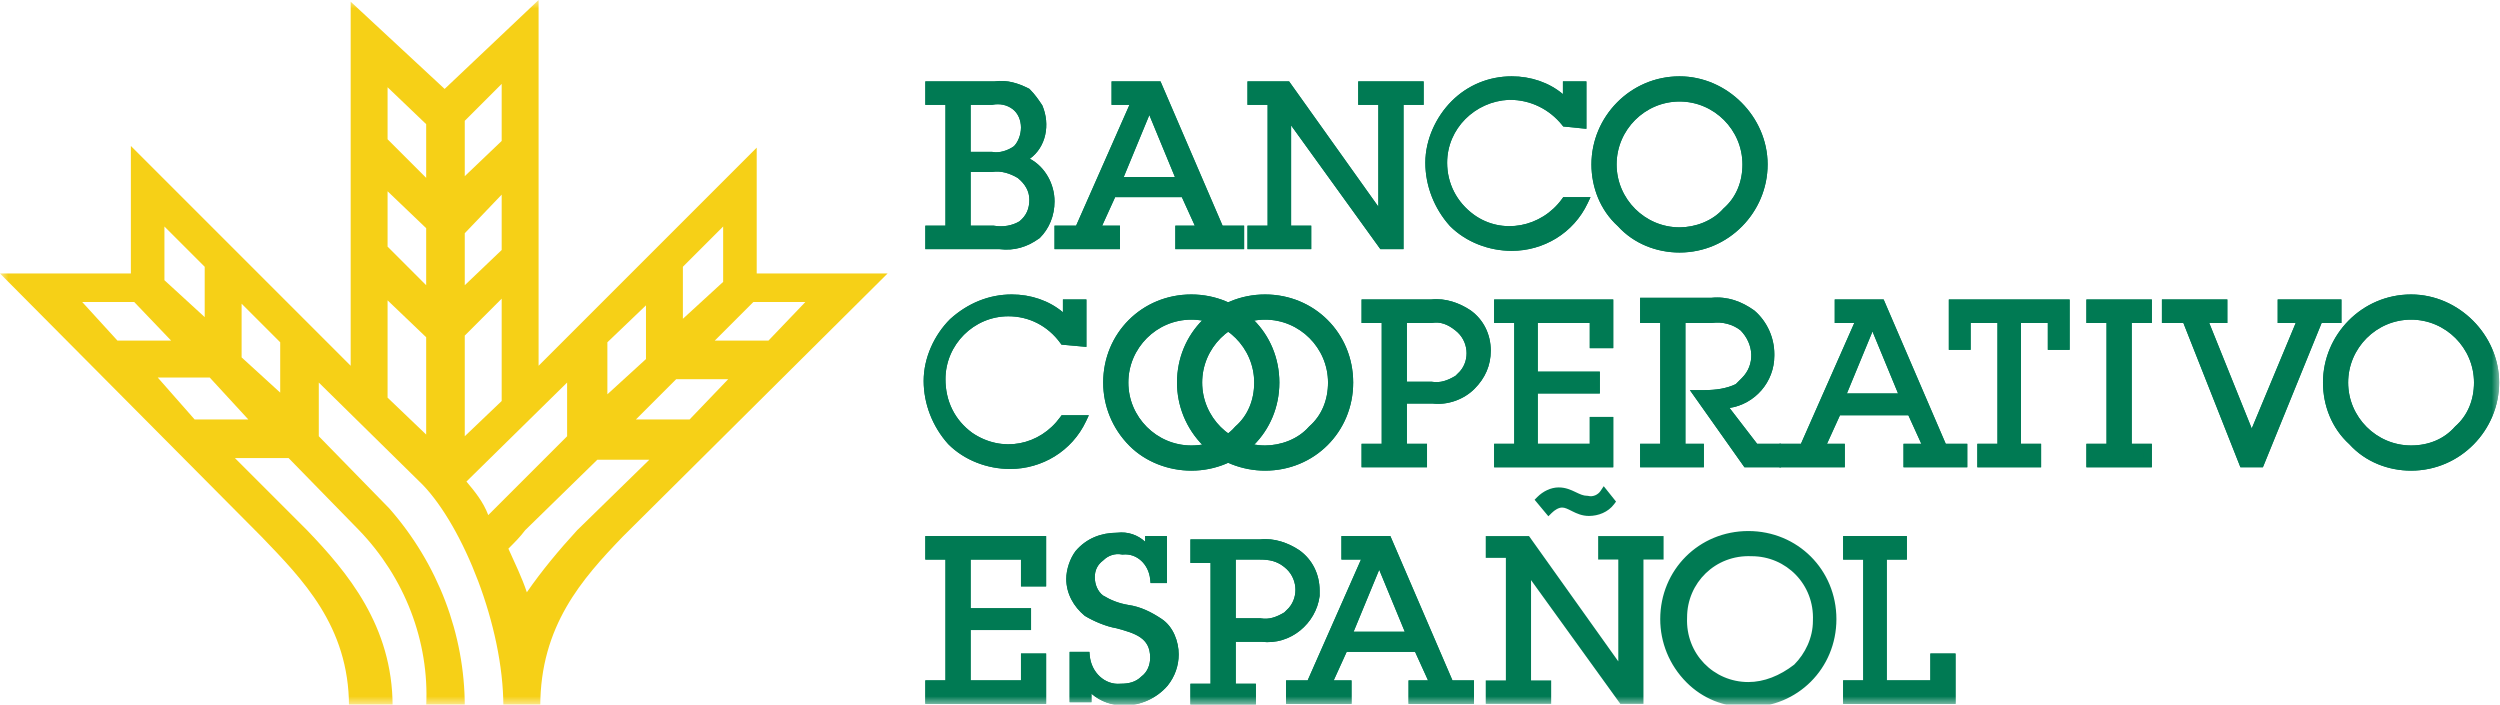 <svg width="149" height="42" viewBox="0 0 149 42" fill="none" xmlns="http://www.w3.org/2000/svg">
<mask id="mask0_22_96" style="mask-type:luminance" maskUnits="userSpaceOnUse" x="0" y="0" width="149" height="42">
<path d="M149 0H0V42H149V0Z" fill="white"/>
</mask>
<g mask="url(#mask0_22_96)">
<path fill-rule="evenodd" clip-rule="evenodd" d="M55.4 5.1V6H56.6V13.7H55.4V14.6H59.6C60.4 14.7 61.1 14.5 61.8 14C62.3 13.5 62.6 12.8 62.6 12C62.6 10.9 61.9 9.8 60.8 9.5C62 9 62.4 7.6 61.9 6.4C61.7 6.1 61.5 5.8 61.2 5.5C60.6 5.2 60 5 59.3 5.1H55.4ZM57.6 9.2V6H59.1C59.6 5.9 60.1 6 60.5 6.3C60.9 6.6 61.1 7.1 61.1 7.6C61.1 8.1 60.9 8.6 60.6 8.9C60.2 9.2 59.6 9.4 59.1 9.3H57.6V9.2ZM57.6 13.7V10H59.1C59.7 9.9 60.3 10.1 60.8 10.4C61.3 10.8 61.6 11.3 61.6 11.9C61.6 12.5 61.4 13 60.9 13.4C60.4 13.7 59.8 13.8 59.2 13.7H57.6Z" fill="#007A53"/>
<path fill-rule="evenodd" clip-rule="evenodd" d="M59.283 4.85C60.048 4.746 60.697 4.969 61.312 5.276L61.348 5.295L61.377 5.323C61.694 5.641 61.906 5.958 62.104 6.255L62.121 6.281L62.131 6.304C62.601 7.432 62.345 8.763 61.378 9.462C62.3 9.952 62.85 10.983 62.85 12C62.85 12.864 62.525 13.628 61.977 14.177L61.962 14.191L61.945 14.203C61.205 14.732 60.448 14.954 59.585 14.85H55.15V13.45H56.35V6.25H55.15V4.85H59.283ZM61.052 5.705C60.485 5.426 59.949 5.26 59.335 5.347L59.318 5.35H55.65V5.75H56.85V13.95H55.65V14.35H59.616L59.631 14.352C60.355 14.442 60.988 14.268 61.638 13.809C62.081 13.358 62.35 12.728 62.35 12C62.35 10.993 61.708 10.007 60.734 9.741L60.031 9.55L60.704 9.269C61.741 8.837 62.124 7.616 61.678 6.518C61.489 6.235 61.31 5.97 61.052 5.705ZM60.35 6.5C60.011 6.246 59.585 6.158 59.149 6.245L59.125 6.25H57.85V9.05H59.125L59.149 9.055C59.555 9.136 60.076 8.975 60.435 8.711C60.677 8.461 60.85 8.034 60.85 7.6C60.85 7.161 60.674 6.743 60.35 6.5ZM59.076 5.75C59.632 5.645 60.196 5.759 60.65 6.1C61.126 6.457 61.35 7.039 61.35 7.6C61.35 8.158 61.129 8.725 60.777 9.077L60.764 9.089L60.75 9.1C60.317 9.425 59.658 9.656 59.076 9.55H57.35V5.75H59.076ZM60.657 10.606C60.189 10.328 59.656 10.161 59.141 10.247L59.121 10.25H57.85V13.45H59.221L59.241 13.453C59.782 13.544 60.315 13.454 60.757 13.194C61.181 12.849 61.35 12.428 61.35 11.9C61.35 11.4 61.106 10.969 60.657 10.606ZM59.08 9.75C59.753 9.645 60.406 9.872 60.929 10.186L60.943 10.194L60.956 10.205C61.499 10.639 61.85 11.205 61.85 11.9C61.85 12.566 61.623 13.142 61.056 13.595L61.043 13.606L61.029 13.614C60.479 13.944 59.826 14.053 59.18 13.95H57.35V9.75H59.08Z" fill="#007A53"/>
<path d="M55.4 5.1V6H56.6V13.7H55.4V14.6H59.6C60.4 14.7 61.1 14.5 61.8 14C62.3 13.5 62.6 12.8 62.6 12C62.6 10.9 61.9 9.8 60.8 9.5C62 9 62.4 7.6 61.9 6.4C61.7 6.1 61.5 5.8 61.2 5.5C60.6 5.2 60 5 59.3 5.1H55.4ZM57.6 9.2V6H59.1C59.6 5.9 60.1 6 60.5 6.3C60.9 6.6 61.1 7.1 61.1 7.6C61.1 8.1 60.9 8.6 60.6 8.9C60.2 9.2 59.6 9.4 59.1 9.3H57.6V9.2ZM57.6 13.7V10H59.1C59.7 9.9 60.3 10.1 60.8 10.4C61.3 10.8 61.6 11.3 61.6 11.9C61.6 12.5 61.4 13 60.9 13.4C60.4 13.7 59.8 13.8 59.2 13.7H57.6Z" fill="#007A53"/>
<path fill-rule="evenodd" clip-rule="evenodd" d="M59.283 4.85C60.048 4.746 60.697 4.969 61.312 5.276L61.348 5.295L61.377 5.323C61.694 5.641 61.906 5.958 62.104 6.255L62.121 6.281L62.131 6.304C62.601 7.432 62.345 8.763 61.378 9.462C62.3 9.952 62.85 10.983 62.85 12C62.85 12.864 62.525 13.628 61.977 14.177L61.962 14.191L61.945 14.203C61.205 14.732 60.448 14.954 59.585 14.85H55.15V13.45H56.35V6.25H55.15V4.85H59.283ZM61.052 5.705C60.485 5.426 59.949 5.26 59.335 5.347L59.318 5.35H55.65V5.75H56.85V13.95H55.65V14.35H59.616L59.631 14.352C60.355 14.442 60.988 14.268 61.638 13.809C62.081 13.358 62.35 12.728 62.35 12C62.35 10.993 61.708 10.007 60.734 9.741L60.031 9.55L60.704 9.269C61.741 8.837 62.124 7.616 61.678 6.518C61.489 6.235 61.31 5.97 61.052 5.705ZM60.35 6.5C60.011 6.246 59.585 6.158 59.149 6.245L59.125 6.25H57.85V9.05H59.125L59.149 9.055C59.555 9.136 60.076 8.975 60.435 8.711C60.677 8.461 60.85 8.034 60.85 7.6C60.85 7.161 60.674 6.743 60.35 6.5ZM59.076 5.75C59.632 5.645 60.196 5.759 60.65 6.1C61.126 6.457 61.35 7.039 61.35 7.6C61.35 8.158 61.129 8.725 60.777 9.077L60.764 9.089L60.75 9.1C60.317 9.425 59.658 9.656 59.076 9.55H57.35V5.75H59.076ZM60.657 10.606C60.189 10.328 59.656 10.161 59.141 10.247L59.121 10.25H57.85V13.45H59.221L59.241 13.453C59.782 13.544 60.315 13.454 60.757 13.194C61.181 12.849 61.35 12.428 61.35 11.9C61.35 11.4 61.106 10.969 60.657 10.606ZM59.08 9.75C59.753 9.645 60.406 9.872 60.929 10.186L60.943 10.194L60.956 10.205C61.499 10.639 61.85 11.205 61.85 11.9C61.85 12.566 61.623 13.142 61.056 13.595L61.043 13.606L61.029 13.614C60.479 13.944 59.826 14.053 59.18 13.95H57.35V9.75H59.08Z" fill="#007A53"/>
<path fill-rule="evenodd" clip-rule="evenodd" d="M73.9 14.6V13.7H72.7L69 5.1H66.5V6H67.7L64.3 13.7H63.1V14.6H66.5V13.7H65.3L66.3 11.5H70.6L71.6 13.7H70.3V14.6H73.9ZM70.4 10.8H66.6L68.5 6.2L70.4 10.8Z" fill="#007A53"/>
<path fill-rule="evenodd" clip-rule="evenodd" d="M66.25 4.85H69.165L72.865 13.45H74.15V14.85H70.05V13.45H71.212L70.439 11.75H66.461L65.688 13.45H66.75V14.85H62.85V13.45H64.137L67.316 6.25H66.25V4.85ZM66.75 5.35V5.75H68.084L64.463 13.95H63.35V14.35H66.25V13.95H64.912L66.139 11.25H70.761L71.988 13.95H70.55V14.35H73.65V13.95H72.535L68.835 5.35H66.75ZM68.5 5.545L70.774 11.05H66.226L68.5 5.545ZM66.974 10.55H70.026L68.5 6.855L66.974 10.55Z" fill="#007A53"/>
<path d="M73.9 14.6V13.7H72.7L69 5.1H66.5V6H67.7L64.3 13.7H63.1V14.6H66.5V13.7H65.3L66.3 11.5H70.6L71.6 13.7H70.3V14.6H73.9ZM70.4 10.8H66.6L68.5 6.2L70.4 10.8Z" fill="#007A53"/>
<path fill-rule="evenodd" clip-rule="evenodd" d="M66.25 4.85H69.165L72.865 13.45H74.15V14.85H70.05V13.45H71.212L70.439 11.75H66.461L65.688 13.45H66.75V14.85H62.85V13.45H64.137L67.316 6.25H66.25V4.85ZM66.75 5.35V5.75H68.084L64.463 13.95H63.35V14.35H66.25V13.95H64.912L66.139 11.25H70.761L71.988 13.95H70.55V14.35H73.65V13.95H72.535L68.835 5.35H66.75ZM68.5 5.545L70.774 11.05H66.226L68.5 5.545ZM66.974 10.55H70.026L68.5 6.855L66.974 10.55Z" fill="#007A53"/>
<path fill-rule="evenodd" clip-rule="evenodd" d="M83.4 6H84.6V5.1H81.2V6H82.4V13.1L76.7 5.1H74.6V6H75.8V13.7H74.6V14.6H77.9V13.7H76.7V6.7L82.4 14.6H83.4V6Z" fill="#007A53"/>
<path fill-rule="evenodd" clip-rule="evenodd" d="M74.35 4.85H76.829L82.15 12.318V6.25H80.95V4.85H84.85V6.25H83.65V14.85H82.272L76.95 7.474V13.45H78.15V14.85H74.35V13.45H75.55V6.25H74.35V4.85ZM74.85 5.35V5.75H76.05V13.95H74.85V14.35H77.65V13.95H76.45V5.926L82.528 14.35H83.15V5.75H84.35V5.35H81.45V5.75H82.65V13.882L76.571 5.35H74.85Z" fill="#007A53"/>
<path d="M83.4 6H84.6V5.1H81.2V6H82.4V13.1L76.7 5.1H74.6V6H75.8V13.7H74.6V14.6H77.9V13.7H76.7V6.7L82.4 14.6H83.4V6Z" fill="#007A53"/>
<path fill-rule="evenodd" clip-rule="evenodd" d="M74.35 4.85H76.829L82.15 12.318V6.25H80.95V4.85H84.85V6.25H83.65V14.85H82.272L76.95 7.474V13.45H78.15V14.85H74.35V13.45H75.55V6.25H74.35V4.85ZM74.85 5.35V5.75H76.05V13.95H74.85V14.35H77.65V13.95H76.45V5.926L82.528 14.35H83.15V5.75H84.35V5.35H81.45V5.75H82.65V13.882L76.571 5.35H74.85Z" fill="#007A53"/>
<path fill-rule="evenodd" clip-rule="evenodd" d="M94.3 7.4V5.1H93.4V6.2C92.6 5.3 91.4 4.8 90.1 4.8C88.8 4.8 87.6 5.3 86.7 6.2C85.8 7.1 85.2 8.4 85.2 9.7C85.2 11 85.7 12.3 86.6 13.3C87.5 14.2 88.8 14.7 90.1 14.7C91.9 14.7 93.6 13.7 94.4 12H93.3C92 13.8 89.5 14.3 87.7 13C86.6 12.2 86 11 86 9.7C86 7.5 87.8 5.8 89.9 5.7C89.9 5.7 89.9 5.7 90 5.7C91.3 5.7 92.5 6.3 93.3 7.3L94.3 7.4Z" fill="#007A53"/>
<path fill-rule="evenodd" clip-rule="evenodd" d="M86.523 6.023C87.47 5.076 88.734 4.55 90.1 4.55C91.246 4.55 92.328 4.921 93.15 5.61V4.85H94.55V7.676L93.17 7.538L93.105 7.456C92.351 6.514 91.222 5.95 90 5.95H89.907C87.931 6.047 86.25 7.646 86.25 9.7C86.25 10.919 86.811 12.044 87.847 12.798C89.526 14.01 91.872 13.551 93.097 11.854L93.172 11.75H94.794L94.626 12.107C93.783 13.899 91.992 14.95 90.1 14.95C88.74 14.95 87.374 14.428 86.423 13.477L86.414 13.467C85.473 12.422 84.95 11.063 84.95 9.7C84.95 8.327 85.581 6.965 86.523 6.023ZM90.1 5.05C88.866 5.05 87.73 5.524 86.877 6.377C86.019 7.235 85.45 8.473 85.45 9.7C85.45 10.935 85.925 12.174 86.781 13.128C87.63 13.974 88.863 14.45 90.1 14.45C91.678 14.45 93.171 13.641 93.986 12.25H93.425C92.031 14.069 89.439 14.564 87.554 13.203C86.389 12.356 85.75 11.081 85.75 9.7C85.75 7.356 87.666 5.556 89.888 5.45L89.9 5.7V5.45H90C91.342 5.45 92.583 6.054 93.428 7.062L94.05 7.124V5.35H93.65V6.858L93.213 6.366C92.466 5.526 91.337 5.05 90.1 5.05Z" fill="#007A53"/>
<path d="M94.3 7.4V5.1H93.4V6.2C92.6 5.3 91.4 4.8 90.1 4.8C88.8 4.8 87.6 5.3 86.7 6.2C85.8 7.1 85.2 8.4 85.2 9.7C85.2 11 85.7 12.3 86.6 13.3C87.5 14.2 88.8 14.7 90.1 14.7C91.9 14.7 93.6 13.7 94.4 12H93.3C92 13.8 89.5 14.3 87.7 13C86.6 12.2 86 11 86 9.7C86 7.5 87.8 5.8 89.9 5.7C89.9 5.7 89.9 5.7 90 5.7C91.3 5.7 92.5 6.3 93.3 7.3L94.3 7.4Z" fill="#007A53"/>
<path fill-rule="evenodd" clip-rule="evenodd" d="M86.523 6.023C87.47 5.076 88.734 4.55 90.1 4.55C91.246 4.55 92.328 4.921 93.15 5.61V4.85H94.55V7.676L93.17 7.538L93.105 7.456C92.351 6.514 91.222 5.95 90 5.95H89.907C87.931 6.047 86.25 7.646 86.25 9.7C86.25 10.919 86.811 12.044 87.847 12.798C89.526 14.01 91.872 13.551 93.097 11.854L93.172 11.75H94.794L94.626 12.107C93.783 13.899 91.992 14.95 90.1 14.95C88.74 14.95 87.374 14.428 86.423 13.477L86.414 13.467C85.473 12.422 84.95 11.063 84.95 9.7C84.95 8.327 85.581 6.965 86.523 6.023ZM90.1 5.05C88.866 5.05 87.73 5.524 86.877 6.377C86.019 7.235 85.45 8.473 85.45 9.7C85.45 10.935 85.925 12.174 86.781 13.128C87.63 13.974 88.863 14.45 90.1 14.45C91.678 14.45 93.171 13.641 93.986 12.25H93.425C92.031 14.069 89.439 14.564 87.554 13.203C86.389 12.356 85.75 11.081 85.75 9.7C85.75 7.356 87.666 5.556 89.888 5.45L89.9 5.7V5.45H90C91.342 5.45 92.583 6.054 93.428 7.062L94.05 7.124V5.35H93.65V6.858L93.213 6.366C92.466 5.526 91.337 5.05 90.1 5.05Z" fill="#007A53"/>
<path fill-rule="evenodd" clip-rule="evenodd" d="M100.1 14.8C102.9 14.8 105.1 12.5 105.1 9.8C105.1 7.1 102.8 4.8 100.1 4.8C97.3 4.8 95.1 7.1 95.1 9.8C95.1 11.1 95.6 12.4 96.6 13.3C97.5 14.3 98.8 14.8 100.1 14.8ZM100.1 13.8C97.9 13.8 96.1 12 96.1 9.8C96.1 7.6 97.9 5.8 100.1 5.8C102.3 5.8 104.1 7.6 104.1 9.8C104.1 10.9 103.7 11.9 102.9 12.6C102.2 13.4 101.1 13.8 100.1 13.8Z" fill="#007A53"/>
<path fill-rule="evenodd" clip-rule="evenodd" d="M94.85 9.8C94.85 6.965 97.159 4.55 100.1 4.55C102.938 4.55 105.35 6.962 105.35 9.8C105.35 12.635 103.041 15.05 100.1 15.05C98.742 15.05 97.376 14.53 96.423 13.477C95.371 12.524 94.85 11.158 94.85 9.8ZM100.1 5.05C97.441 5.05 95.35 7.235 95.35 9.8C95.35 11.038 95.826 12.267 96.767 13.114L96.777 13.123L96.786 13.133C97.633 14.074 98.862 14.55 100.1 14.55C102.759 14.55 104.85 12.365 104.85 9.8C104.85 7.238 102.662 5.05 100.1 5.05ZM100.1 6.05C98.038 6.05 96.35 7.738 96.35 9.8C96.35 11.862 98.038 13.55 100.1 13.55C101.042 13.55 102.068 13.171 102.712 12.435L102.723 12.423L102.735 12.412C103.474 11.766 103.85 10.838 103.85 9.8C103.85 7.738 102.162 6.05 100.1 6.05ZM95.85 9.8C95.85 7.462 97.762 5.55 100.1 5.55C102.438 5.55 104.35 7.462 104.35 9.8C104.35 10.956 103.93 12.024 103.077 12.777C102.321 13.633 101.153 14.05 100.1 14.05C97.762 14.05 95.85 12.138 95.85 9.8Z" fill="#007A53"/>
<path d="M100.1 14.8C102.9 14.8 105.1 12.5 105.1 9.8C105.1 7.1 102.8 4.8 100.1 4.8C97.3 4.8 95.1 7.1 95.1 9.8C95.1 11.1 95.6 12.4 96.6 13.3C97.5 14.3 98.8 14.8 100.1 14.8ZM100.1 13.8C97.9 13.8 96.1 12 96.1 9.8C96.1 7.6 97.9 5.8 100.1 5.8C102.3 5.8 104.1 7.6 104.1 9.8C104.1 10.9 103.7 11.9 102.9 12.6C102.2 13.4 101.1 13.8 100.1 13.8Z" fill="#007A53"/>
<path fill-rule="evenodd" clip-rule="evenodd" d="M94.85 9.8C94.85 6.965 97.159 4.55 100.1 4.55C102.938 4.55 105.35 6.962 105.35 9.8C105.35 12.635 103.041 15.05 100.1 15.05C98.742 15.05 97.376 14.53 96.423 13.477C95.371 12.524 94.85 11.158 94.85 9.8ZM100.1 5.05C97.441 5.05 95.35 7.235 95.35 9.8C95.35 11.038 95.826 12.267 96.767 13.114L96.777 13.123L96.786 13.133C97.633 14.074 98.862 14.55 100.1 14.55C102.759 14.55 104.85 12.365 104.85 9.8C104.85 7.238 102.662 5.05 100.1 5.05ZM100.1 6.05C98.038 6.05 96.35 7.738 96.35 9.8C96.35 11.862 98.038 13.55 100.1 13.55C101.042 13.55 102.068 13.171 102.712 12.435L102.723 12.423L102.735 12.412C103.474 11.766 103.85 10.838 103.85 9.8C103.85 7.738 102.162 6.05 100.1 6.05ZM95.85 9.8C95.85 7.462 97.762 5.55 100.1 5.55C102.438 5.55 104.35 7.462 104.35 9.8C104.35 10.956 103.93 12.024 103.077 12.777C102.321 13.633 101.153 14.05 100.1 14.05C97.762 14.05 95.85 12.138 95.85 9.8Z" fill="#007A53"/>
<path fill-rule="evenodd" clip-rule="evenodd" d="M64.5 20.4V18.1H63.6V19.2C62.8 18.3 61.6 17.8 60.3 17.8C59 17.8 57.8 18.3 56.8 19.2C55.9 20.1 55.3 21.4 55.3 22.7C55.3 24 55.8 25.3 56.7 26.3C57.6 27.2 58.9 27.7 60.2 27.7C62 27.7 63.7 26.7 64.5 25H63.4C62.1 26.8 59.7 27.3 57.8 26C56.7 25.2 56.1 24 56.1 22.6C56.1 20.4 57.9 18.6 60.1 18.6C61.4 18.6 62.6 19.2 63.4 20.3L64.5 20.4Z" fill="#007A53"/>
<path fill-rule="evenodd" clip-rule="evenodd" d="M56.633 19.014C57.674 18.077 58.932 17.55 60.3 17.55C61.447 17.55 62.528 17.921 63.35 18.61V17.85H64.75V20.674L63.264 20.539L63.198 20.447C62.445 19.411 61.319 18.85 60.1 18.85C58.038 18.85 56.35 20.538 56.35 22.6C56.35 23.922 56.913 25.044 57.944 25.796C59.727 27.013 61.974 26.548 63.197 24.854L63.272 24.75H64.894L64.726 25.107C63.883 26.899 62.092 27.95 60.2 27.95C58.84 27.95 57.474 27.428 56.523 26.477L56.514 26.468C55.574 25.422 55.05 24.063 55.05 22.7C55.05 21.327 55.681 19.965 56.623 19.023L56.633 19.014ZM56.972 19.381C56.117 20.239 55.55 21.476 55.55 22.7C55.55 23.935 56.025 25.174 56.882 26.128C57.73 26.974 58.963 27.45 60.2 27.45C61.778 27.45 63.271 26.641 64.086 25.25H63.526C62.133 27.07 59.639 27.561 57.659 26.206L57.653 26.202C56.486 25.354 55.85 24.077 55.85 22.6C55.85 20.262 57.762 18.35 60.1 18.35C61.444 18.35 62.688 18.955 63.534 20.061L64.25 20.126V18.35H63.85V19.858L63.413 19.366C62.666 18.526 61.537 18.05 60.3 18.05C59.07 18.05 57.93 18.521 56.972 19.381Z" fill="#007A53"/>
<path d="M64.5 20.4V18.1H63.6V19.2C62.8 18.3 61.6 17.8 60.3 17.8C59 17.8 57.8 18.3 56.8 19.2C55.9 20.1 55.3 21.4 55.3 22.7C55.3 24 55.8 25.3 56.7 26.3C57.6 27.2 58.9 27.7 60.2 27.7C62 27.7 63.7 26.7 64.5 25H63.4C62.1 26.8 59.7 27.3 57.8 26C56.7 25.2 56.1 24 56.1 22.6C56.1 20.4 57.9 18.6 60.1 18.6C61.4 18.6 62.6 19.2 63.4 20.3L64.5 20.4Z" fill="#007A53"/>
<path fill-rule="evenodd" clip-rule="evenodd" d="M56.633 19.014C57.674 18.077 58.932 17.55 60.3 17.55C61.447 17.55 62.528 17.921 63.35 18.61V17.85H64.75V20.674L63.264 20.539L63.198 20.447C62.445 19.411 61.319 18.85 60.1 18.85C58.038 18.85 56.35 20.538 56.35 22.6C56.35 23.922 56.913 25.044 57.944 25.796C59.727 27.013 61.974 26.548 63.197 24.854L63.272 24.75H64.894L64.726 25.107C63.883 26.899 62.092 27.95 60.2 27.95C58.84 27.95 57.474 27.428 56.523 26.477L56.514 26.468C55.574 25.422 55.05 24.063 55.05 22.7C55.05 21.327 55.681 19.965 56.623 19.023L56.633 19.014ZM56.972 19.381C56.117 20.239 55.55 21.476 55.55 22.7C55.55 23.935 56.025 25.174 56.882 26.128C57.73 26.974 58.963 27.45 60.2 27.45C61.778 27.45 63.271 26.641 64.086 25.25H63.526C62.133 27.07 59.639 27.561 57.659 26.206L57.653 26.202C56.486 25.354 55.85 24.077 55.85 22.6C55.85 20.262 57.762 18.35 60.1 18.35C61.444 18.35 62.688 18.955 63.534 20.061L64.25 20.126V18.35H63.85V19.858L63.413 19.366C62.666 18.526 61.537 18.05 60.3 18.05C59.07 18.05 57.93 18.521 56.972 19.381Z" fill="#007A53"/>
<path fill-rule="evenodd" clip-rule="evenodd" d="M71 27.8C73.8 27.8 76 25.6 76 22.8C76 20 73.8 17.8 71 17.8C68.2 17.8 66 20 66 22.8C66 24.1 66.5 25.4 67.5 26.4C68.4 27.3 69.7 27.8 71 27.8ZM71 26.8C68.8 26.8 67 25 67 22.8C67 20.6 68.8 18.8 71 18.8C73.2 18.8 75 20.6 75 22.8C75 23.9 74.6 24.9 73.8 25.6C73.1 26.4 72.1 26.8 71 26.8Z" fill="#007A53"/>
<path fill-rule="evenodd" clip-rule="evenodd" d="M65.75 22.8C65.75 19.862 68.062 17.55 71 17.55C73.938 17.55 76.25 19.862 76.25 22.8C76.25 25.738 73.938 28.05 71 28.05C69.639 28.05 68.274 27.528 67.323 26.577C66.275 25.529 65.75 24.165 65.75 22.8ZM71 18.05C68.338 18.05 66.25 20.138 66.25 22.8C66.25 24.036 66.725 25.271 67.677 26.223C68.526 27.072 69.76 27.55 71 27.55C73.662 27.55 75.75 25.462 75.75 22.8C75.75 20.138 73.662 18.05 71 18.05ZM71 19.05C68.938 19.05 67.25 20.738 67.25 22.8C67.25 24.862 68.938 26.55 71 26.55C72.038 26.55 72.966 26.174 73.612 25.435L73.623 25.423L73.635 25.412C74.374 24.766 74.75 23.838 74.75 22.8C74.75 20.738 73.062 19.05 71 19.05ZM66.75 22.8C66.75 20.462 68.662 18.55 71 18.55C73.338 18.55 75.25 20.462 75.25 22.8C75.25 23.956 74.83 25.024 73.977 25.777C73.224 26.63 72.156 27.05 71 27.05C68.662 27.05 66.75 25.138 66.75 22.8Z" fill="#007A53"/>
<path d="M71 27.8C73.8 27.8 76 25.6 76 22.8C76 20 73.8 17.8 71 17.8C68.2 17.8 66 20 66 22.8C66 24.1 66.5 25.4 67.5 26.4C68.4 27.3 69.7 27.8 71 27.8ZM71 26.8C68.8 26.8 67 25 67 22.8C67 20.6 68.8 18.8 71 18.8C73.2 18.8 75 20.6 75 22.8C75 23.9 74.6 24.9 73.8 25.6C73.1 26.4 72.1 26.8 71 26.8Z" fill="#007A53"/>
<path fill-rule="evenodd" clip-rule="evenodd" d="M65.75 22.8C65.75 19.862 68.062 17.55 71 17.55C73.938 17.55 76.25 19.862 76.25 22.8C76.25 25.738 73.938 28.05 71 28.05C69.639 28.05 68.274 27.528 67.323 26.577C66.275 25.529 65.75 24.165 65.75 22.8ZM71 18.05C68.338 18.05 66.25 20.138 66.25 22.8C66.25 24.036 66.725 25.271 67.677 26.223C68.526 27.072 69.76 27.55 71 27.55C73.662 27.55 75.75 25.462 75.75 22.8C75.75 20.138 73.662 18.05 71 18.05ZM71 19.05C68.938 19.05 67.25 20.738 67.25 22.8C67.25 24.862 68.938 26.55 71 26.55C72.038 26.55 72.966 26.174 73.612 25.435L73.623 25.423L73.635 25.412C74.374 24.766 74.75 23.838 74.75 22.8C74.75 20.738 73.062 19.05 71 19.05ZM66.75 22.8C66.75 20.462 68.662 18.55 71 18.55C73.338 18.55 75.25 20.462 75.25 22.8C75.25 23.956 74.83 25.024 73.977 25.777C73.224 26.63 72.156 27.05 71 27.05C68.662 27.05 66.75 25.138 66.75 22.8Z" fill="#007A53"/>
<path fill-rule="evenodd" clip-rule="evenodd" d="M75.4 27.8C78.2 27.8 80.4 25.6 80.4 22.8C80.4 20 78.2 17.8 75.4 17.8C72.6 17.8 70.4 20 70.4 22.8C70.4 24.1 70.9 25.4 71.9 26.4C72.8 27.3 74.1 27.8 75.4 27.8ZM75.4 26.8C73.2 26.8 71.4 25 71.4 22.8C71.4 20.6 73.2 18.8 75.4 18.8C77.6 18.8 79.4 20.6 79.4 22.8C79.4 23.9 79 24.9 78.2 25.6C77.5 26.4 76.4 26.8 75.4 26.8Z" fill="#007A53"/>
<path fill-rule="evenodd" clip-rule="evenodd" d="M70.15 22.8C70.15 19.862 72.462 17.55 75.4 17.55C78.338 17.55 80.65 19.862 80.65 22.8C80.65 25.738 78.338 28.05 75.4 28.05C74.04 28.05 72.674 27.528 71.723 26.577C70.675 25.529 70.15 24.165 70.15 22.8ZM75.4 18.05C72.738 18.05 70.65 20.138 70.65 22.8C70.65 24.036 71.125 25.271 72.077 26.223C72.926 27.072 74.16 27.55 75.4 27.55C78.062 27.55 80.15 25.462 80.15 22.8C80.15 20.138 78.062 18.05 75.4 18.05ZM75.4 19.05C73.338 19.05 71.65 20.738 71.65 22.8C71.65 24.862 73.338 26.55 75.4 26.55C76.342 26.55 77.368 26.172 78.012 25.435L78.023 25.423L78.035 25.412C78.774 24.766 79.15 23.838 79.15 22.8C79.15 20.738 77.462 19.05 75.4 19.05ZM71.15 22.8C71.15 20.462 73.062 18.55 75.4 18.55C77.738 18.55 79.65 20.462 79.65 22.8C79.65 23.956 79.23 25.024 78.377 25.777C77.621 26.633 76.453 27.05 75.4 27.05C73.062 27.05 71.15 25.138 71.15 22.8Z" fill="#007A53"/>
<path d="M75.4 27.8C78.2 27.8 80.4 25.6 80.4 22.8C80.4 20 78.2 17.8 75.4 17.8C72.6 17.8 70.4 20 70.4 22.8C70.4 24.1 70.9 25.4 71.9 26.4C72.8 27.3 74.1 27.8 75.4 27.8ZM75.4 26.8C73.2 26.8 71.4 25 71.4 22.8C71.4 20.6 73.2 18.8 75.4 18.8C77.6 18.8 79.4 20.6 79.4 22.8C79.4 23.9 79 24.9 78.2 25.6C77.5 26.4 76.4 26.8 75.4 26.8Z" fill="#007A53"/>
<path fill-rule="evenodd" clip-rule="evenodd" d="M70.15 22.8C70.15 19.862 72.462 17.55 75.4 17.55C78.338 17.55 80.65 19.862 80.65 22.8C80.65 25.738 78.338 28.05 75.4 28.05C74.04 28.05 72.674 27.528 71.723 26.577C70.675 25.529 70.15 24.165 70.15 22.8ZM75.4 18.05C72.738 18.05 70.65 20.138 70.65 22.8C70.65 24.036 71.125 25.271 72.077 26.223C72.926 27.072 74.16 27.55 75.4 27.55C78.062 27.55 80.15 25.462 80.15 22.8C80.15 20.138 78.062 18.05 75.4 18.05ZM75.4 19.05C73.338 19.05 71.65 20.738 71.65 22.8C71.65 24.862 73.338 26.55 75.4 26.55C76.342 26.55 77.368 26.172 78.012 25.435L78.023 25.423L78.035 25.412C78.774 24.766 79.15 23.838 79.15 22.8C79.15 20.738 77.462 19.05 75.4 19.05ZM71.15 22.8C71.15 20.462 73.062 18.55 75.4 18.55C77.738 18.55 79.65 20.462 79.65 22.8C79.65 23.956 79.23 25.024 78.377 25.777C77.621 26.633 76.453 27.05 75.4 27.05C73.062 27.05 71.15 25.138 71.15 22.8Z" fill="#007A53"/>
<path fill-rule="evenodd" clip-rule="evenodd" d="M83.6 23.8H85.4C86.2 23.9 87.1 23.6 87.7 23C88.3 22.4 88.6 21.7 88.6 20.9C88.6 20 88.2 19.2 87.5 18.7C86.9 18.3 86.1 18 85.3 18.1H81.4V19H82.6V26.7H81.4V27.6H84.8V26.7H83.6V23.8ZM83.6 23V19H85.3C85.9 18.9 86.4 19.1 86.9 19.5C87.8 20.2 87.9 21.5 87.2 22.3C87.1 22.4 87 22.5 86.9 22.6C86.4 22.9 85.9 23.1 85.3 23H83.6Z" fill="#007A53"/>
<path fill-rule="evenodd" clip-rule="evenodd" d="M85.285 17.85C86.158 17.746 87.012 18.074 87.639 18.492L87.645 18.496C88.415 19.046 88.85 19.924 88.85 20.9C88.85 21.771 88.52 22.533 87.877 23.177C87.226 23.827 86.257 24.154 85.385 24.05H83.85V26.45H85.05V27.85H81.15V26.45H82.35V19.25H81.15V17.85H85.285ZM87.358 18.906C86.789 18.527 86.051 18.258 85.331 18.348L85.316 18.35H81.65V18.75H82.85V26.95H81.65V27.35H84.55V26.95H83.35V23.55H85.416L85.431 23.552C86.154 23.642 86.978 23.369 87.523 22.823C88.079 22.267 88.35 21.629 88.35 20.9C88.35 20.078 87.987 19.357 87.358 18.906ZM86.744 19.695C86.279 19.323 85.849 19.162 85.341 19.247L85.321 19.25H83.85V22.75H85.321L85.341 22.753C85.845 22.837 86.275 22.68 86.745 22.401L87.017 22.129C87.616 21.438 87.531 20.308 86.746 19.697L86.744 19.695ZM87.055 19.304C86.526 18.881 85.962 18.643 85.28 18.75H83.35V23.25H85.28C85.957 23.356 86.514 23.123 87.029 22.814L87.055 22.799L87.383 22.471L87.388 22.465C88.183 21.556 88.066 20.092 87.055 19.304Z" fill="#007A53"/>
<path d="M83.6 23.8H85.4C86.2 23.9 87.1 23.6 87.7 23C88.3 22.4 88.6 21.7 88.6 20.9C88.6 20 88.2 19.2 87.5 18.7C86.9 18.3 86.1 18 85.3 18.1H81.4V19H82.6V26.7H81.4V27.6H84.8V26.7H83.6V23.8ZM83.6 23V19H85.3C85.9 18.9 86.4 19.1 86.9 19.5C87.8 20.2 87.9 21.5 87.2 22.3C87.1 22.4 87 22.5 86.9 22.6C86.4 22.9 85.9 23.1 85.3 23H83.6Z" fill="#007A53"/>
<path fill-rule="evenodd" clip-rule="evenodd" d="M85.285 17.85C86.158 17.746 87.012 18.074 87.639 18.492L87.645 18.496C88.415 19.046 88.85 19.924 88.85 20.9C88.85 21.771 88.52 22.533 87.877 23.177C87.226 23.827 86.257 24.154 85.385 24.05H83.85V26.45H85.05V27.85H81.15V26.45H82.35V19.25H81.15V17.85H85.285ZM87.358 18.906C86.789 18.527 86.051 18.258 85.331 18.348L85.316 18.35H81.65V18.75H82.85V26.95H81.65V27.35H84.55V26.95H83.35V23.55H85.416L85.431 23.552C86.154 23.642 86.978 23.369 87.523 22.823C88.079 22.267 88.35 21.629 88.35 20.9C88.35 20.078 87.987 19.357 87.358 18.906ZM86.744 19.695C86.279 19.323 85.849 19.162 85.341 19.247L85.321 19.25H83.85V22.75H85.321L85.341 22.753C85.845 22.837 86.275 22.68 86.745 22.401L87.017 22.129C87.616 21.438 87.531 20.308 86.746 19.697L86.744 19.695ZM87.055 19.304C86.526 18.881 85.962 18.643 85.28 18.75H83.35V23.25H85.28C85.957 23.356 86.514 23.123 87.029 22.814L87.055 22.799L87.383 22.471L87.388 22.465C88.183 21.556 88.066 20.092 87.055 19.304Z" fill="#007A53"/>
<path fill-rule="evenodd" clip-rule="evenodd" d="M95 25.1V26.7H91.4V23.2H95.1V22.4H91.4V19H95V20.5H95.9V18.1H89.3V19H90.5V26.7H89.3V27.6H95.9V25.1H95Z" fill="#007A53"/>
<path fill-rule="evenodd" clip-rule="evenodd" d="M89.05 17.85H96.15V20.75H94.75V19.25H91.65V22.15H95.35V23.45H91.65V26.45H94.75V24.85H96.15V27.85H89.05V26.45H90.25V19.25H89.05V17.85ZM89.55 18.35V18.75H90.75V26.95H89.55V27.35H95.65V25.35H95.25V26.95H91.15V22.95H94.85V22.65H91.15V18.75H95.25V20.25H95.65V18.35H89.55Z" fill="#007A53"/>
<path d="M95 25.1V26.7H91.4V23.2H95.1V22.4H91.4V19H95V20.5H95.9V18.1H89.3V19H90.5V26.7H89.3V27.6H95.9V25.1H95Z" fill="#007A53"/>
<path fill-rule="evenodd" clip-rule="evenodd" d="M89.05 17.85H96.15V20.75H94.75V19.25H91.65V22.15H95.35V23.45H91.65V26.45H94.75V24.85H96.15V27.85H89.05V26.45H90.25V19.25H89.05V17.85ZM89.55 18.35V18.75H90.75V26.95H89.55V27.35H95.65V25.35H95.25V26.95H91.15V22.95H94.85V22.65H91.15V18.75H95.25V20.25H95.65V18.35H89.55Z" fill="#007A53"/>
<path fill-rule="evenodd" clip-rule="evenodd" d="M105.9 26.7H104.6L102.6 24.1C104.2 24.1 105.5 22.8 105.5 21.2C105.5 21.2 105.5 21.2 105.5 21.1C105.5 20.2 105.1 19.3 104.4 18.7C103.7 18.2 102.9 17.9 102 18H98V19H99.2V26.7H98V27.6H101.3V26.7H100.2V19H102C102.7 18.9 103.4 19.1 103.9 19.5C104.8 20.4 104.9 21.8 104 22.7C103.9 22.8 103.7 23 103.6 23.1C103 23.4 102.3 23.5 101.6 23.5H101.2L104.1 27.6H105.9V26.7Z" fill="#007A53"/>
<path fill-rule="evenodd" clip-rule="evenodd" d="M101.986 17.75C102.958 17.646 103.814 17.974 104.545 18.497L104.554 18.503L104.563 18.51C105.319 19.159 105.75 20.129 105.75 21.1V21.199C105.75 22.774 104.591 24.082 103.08 24.314L104.723 26.45H106.15V27.85H103.971L100.717 23.25H101.6C102.265 23.25 102.908 23.156 103.453 22.894L103.823 22.523C104.608 21.738 104.541 20.504 103.733 19.687C103.289 19.336 102.663 19.158 102.035 19.247L102.018 19.25H100.45V26.45H101.55V27.85H97.75V26.45H98.95V19.25H97.75V17.75H101.986ZM104.246 18.897C103.583 18.426 102.847 18.157 102.028 18.248L102.014 18.25H98.25V18.75H99.45V26.95H98.25V27.35H101.05V26.95H99.95V18.75H101.983C102.744 18.646 103.506 18.864 104.056 19.305L104.067 19.313L104.077 19.323C105.06 20.306 105.189 21.865 104.177 22.877L103.748 23.305L103.712 23.323C103.088 23.635 102.377 23.742 101.683 23.749L104.229 27.35H105.65V26.95H104.477L102.092 23.85H102.6C104.062 23.85 105.25 22.662 105.25 21.2V21.1C105.25 20.275 104.884 19.448 104.246 18.897Z" fill="#007A53"/>
<path d="M105.9 26.7H104.6L102.6 24.1C104.2 24.1 105.5 22.8 105.5 21.2C105.5 21.2 105.5 21.2 105.5 21.1C105.5 20.2 105.1 19.3 104.4 18.7C103.7 18.2 102.9 17.9 102 18H98V19H99.2V26.7H98V27.6H101.3V26.7H100.2V19H102C102.7 18.9 103.4 19.1 103.9 19.5C104.8 20.4 104.9 21.8 104 22.7C103.9 22.8 103.7 23 103.6 23.1C103 23.4 102.3 23.5 101.6 23.5H101.2L104.1 27.6H105.9V26.7Z" fill="#007A53"/>
<path fill-rule="evenodd" clip-rule="evenodd" d="M101.986 17.75C102.958 17.646 103.814 17.974 104.545 18.497L104.554 18.503L104.563 18.51C105.319 19.159 105.75 20.129 105.75 21.1V21.199C105.75 22.774 104.591 24.082 103.08 24.314L104.723 26.45H106.15V27.85H103.971L100.717 23.25H101.6C102.265 23.25 102.908 23.156 103.453 22.894L103.823 22.523C104.608 21.738 104.541 20.504 103.733 19.687C103.289 19.336 102.663 19.158 102.035 19.247L102.018 19.25H100.45V26.45H101.55V27.85H97.75V26.45H98.95V19.25H97.75V17.75H101.986ZM104.246 18.897C103.583 18.426 102.847 18.157 102.028 18.248L102.014 18.25H98.25V18.75H99.45V26.95H98.25V27.35H101.05V26.95H99.95V18.75H101.983C102.744 18.646 103.506 18.864 104.056 19.305L104.067 19.313L104.077 19.323C105.06 20.306 105.189 21.865 104.177 22.877L103.748 23.305L103.712 23.323C103.088 23.635 102.377 23.742 101.683 23.749L104.229 27.35H105.65V26.95H104.477L102.092 23.85H102.6C104.062 23.85 105.25 22.662 105.25 21.2V21.1C105.25 20.275 104.884 19.448 104.246 18.897Z" fill="#007A53"/>
<path fill-rule="evenodd" clip-rule="evenodd" d="M117 27.6V26.7H115.8L112.1 18.1H109.6V19H110.9L107.5 26.7H106.3V27.6H109.7V26.7H108.5L109.5 24.5H113.9L114.9 26.7H113.7V27.6H117ZM113.5 23.7H109.7L111.6 19.1L113.5 23.7Z" fill="#007A53"/>
<path fill-rule="evenodd" clip-rule="evenodd" d="M109.35 17.85H112.265L115.965 26.45H117.25V27.85H113.45V26.45H114.512L113.739 24.75H109.661L108.888 26.45H109.95V27.85H106.05V26.45H107.337L110.516 19.25H109.35V17.85ZM109.85 18.35V18.75H111.284L107.663 26.95H106.55V27.35H109.45V26.95H108.112L109.339 24.25H114.061L115.288 26.95H113.95V27.35H116.75V26.95H115.635L111.935 18.35H109.85ZM111.6 18.445L113.874 23.95H109.326L111.6 18.445ZM110.074 23.45H113.126L111.6 19.755L110.074 23.45Z" fill="#007A53"/>
<path d="M117 27.6V26.7H115.8L112.1 18.1H109.6V19H110.9L107.5 26.7H106.3V27.6H109.7V26.7H108.5L109.5 24.5H113.9L114.9 26.7H113.7V27.6H117ZM113.5 23.7H109.7L111.6 19.1L113.5 23.7Z" fill="#007A53"/>
<path fill-rule="evenodd" clip-rule="evenodd" d="M109.35 17.85H112.265L115.965 26.45H117.25V27.85H113.45V26.45H114.512L113.739 24.75H109.661L108.888 26.45H109.95V27.85H106.05V26.45H107.337L110.516 19.25H109.35V17.85ZM109.85 18.35V18.75H111.284L107.663 26.95H106.55V27.35H109.45V26.95H108.112L109.339 24.25H114.061L115.288 26.95H113.95V27.35H116.75V26.95H115.635L111.935 18.35H109.85ZM111.6 18.445L113.874 23.95H109.326L111.6 18.445ZM110.074 23.45H113.126L111.6 19.755L110.074 23.45Z" fill="#007A53"/>
<path fill-rule="evenodd" clip-rule="evenodd" d="M120.2 19H122.3V20.6H123.1V18.1H116.4V20.6H117.2V19H119.3V26.7H118.1V27.6H121.4V26.7H120.2V19Z" fill="#007A53"/>
<path fill-rule="evenodd" clip-rule="evenodd" d="M116.15 17.85H123.35V20.85H122.05V19.25H120.45V26.45H121.65V27.85H117.85V26.45H119.05V19.25H117.45V20.85H116.15V17.85ZM116.65 18.35V20.35H116.95V18.75H119.55V26.95H118.35V27.35H121.15V26.95H119.95V18.75H122.55V20.35H122.85V18.35H116.65Z" fill="#007A53"/>
<path d="M120.2 19H122.3V20.6H123.1V18.1H116.4V20.6H117.2V19H119.3V26.7H118.1V27.6H121.4V26.7H120.2V19Z" fill="#007A53"/>
<path fill-rule="evenodd" clip-rule="evenodd" d="M116.15 17.85H123.35V20.85H122.05V19.25H120.45V26.45H121.65V27.85H117.85V26.45H119.05V19.25H117.45V20.85H116.15V17.85ZM116.65 18.35V20.35H116.95V18.75H119.55V26.95H118.35V27.35H121.15V26.95H119.95V18.75H122.55V20.35H122.85V18.35H116.65Z" fill="#007A53"/>
<path fill-rule="evenodd" clip-rule="evenodd" d="M126.8 19H128V18.1H124.6V19H125.8V26.7H124.6V27.6H128V26.7H126.8V19Z" fill="#007A53"/>
<path fill-rule="evenodd" clip-rule="evenodd" d="M124.35 17.85H128.25V19.25H127.05V26.45H128.25V27.85H124.35V26.45H125.55V19.25H124.35V17.85ZM124.85 18.35V18.75H126.05V26.95H124.85V27.35H127.75V26.95H126.55V18.75H127.75V18.35H124.85Z" fill="#007A53"/>
<path d="M126.8 19H128V18.1H124.6V19H125.8V26.7H124.6V27.6H128V26.7H126.8V19Z" fill="#007A53"/>
<path fill-rule="evenodd" clip-rule="evenodd" d="M124.35 17.85H128.25V19.25H127.05V26.45H128.25V27.85H124.35V26.45H125.55V19.25H124.35V17.85ZM124.85 18.35V18.75H126.05V26.95H124.85V27.35H127.75V26.95H126.55V18.75H127.75V18.35H124.85Z" fill="#007A53"/>
<path fill-rule="evenodd" clip-rule="evenodd" d="M138.2 19H139.3V18.1H136V19H137.2L134.2 26.2L131.3 19H132.5V18.1H129.1V19H130.3L133.7 27.6H134.7L138.2 19Z" fill="#007A53"/>
<path fill-rule="evenodd" clip-rule="evenodd" d="M128.85 17.85H132.75V19.25H131.67L134.204 25.541L136.825 19.25H135.75V17.85H139.55V19.25H138.368L134.868 27.85H133.53L130.13 19.25H128.85V17.85ZM129.35 18.35V18.75H130.47L133.87 27.35H134.532L138.032 18.75H139.05V18.35H136.25V18.75H137.575L134.196 26.86L130.93 18.75H132.25V18.35H129.35Z" fill="#007A53"/>
<path d="M138.2 19H139.3V18.1H136V19H137.2L134.2 26.2L131.3 19H132.5V18.1H129.1V19H130.3L133.7 27.6H134.7L138.2 19Z" fill="#007A53"/>
<path fill-rule="evenodd" clip-rule="evenodd" d="M128.85 17.85H132.75V19.25H131.67L134.204 25.541L136.825 19.25H135.75V17.85H139.55V19.25H138.368L134.868 27.85H133.53L130.13 19.25H128.85V17.85ZM129.35 18.35V18.75H130.47L133.87 27.35H134.532L138.032 18.75H139.05V18.35H136.25V18.75H137.575L134.196 26.86L130.93 18.75H132.25V18.35H129.35Z" fill="#007A53"/>
<path fill-rule="evenodd" clip-rule="evenodd" d="M143.7 27.8C146.5 27.8 148.7 25.5 148.7 22.8C148.7 20.1 146.4 17.8 143.7 17.8C140.9 17.8 138.7 20.1 138.7 22.8C138.7 24.1 139.2 25.4 140.2 26.3C141.1 27.3 142.4 27.8 143.7 27.8ZM143.7 26.8C141.5 26.8 139.7 25 139.7 22.8C139.7 20.6 141.5 18.8 143.7 18.8C145.9 18.8 147.7 20.6 147.7 22.8C147.7 23.9 147.3 24.9 146.5 25.6C145.8 26.4 144.8 26.8 143.7 26.8Z" fill="#007A53"/>
<path fill-rule="evenodd" clip-rule="evenodd" d="M138.45 22.8C138.45 19.965 140.759 17.55 143.7 17.55C146.538 17.55 148.95 19.962 148.95 22.8C148.95 25.635 146.641 28.05 143.7 28.05C142.342 28.05 140.976 27.53 140.023 26.477C138.97 25.524 138.45 24.158 138.45 22.8ZM143.7 18.05C141.041 18.05 138.95 20.235 138.95 22.8C138.95 24.038 139.426 25.267 140.367 26.114L140.377 26.123L140.386 26.133C141.233 27.074 142.462 27.55 143.7 27.55C146.359 27.55 148.45 25.365 148.45 22.8C148.45 20.238 146.262 18.05 143.7 18.05ZM143.7 19.05C141.638 19.05 139.95 20.738 139.95 22.8C139.95 24.862 141.638 26.55 143.7 26.55C144.738 26.55 145.666 26.174 146.312 25.435L146.323 25.423L146.335 25.412C147.074 24.766 147.45 23.838 147.45 22.8C147.45 20.738 145.762 19.05 143.7 19.05ZM139.45 22.8C139.45 20.462 141.362 18.55 143.7 18.55C146.038 18.55 147.95 20.462 147.95 22.8C147.95 23.956 147.53 25.024 146.677 25.777C145.924 26.63 144.856 27.05 143.7 27.05C141.362 27.05 139.45 25.138 139.45 22.8Z" fill="#007A53"/>
<path d="M143.7 27.8C146.5 27.8 148.7 25.5 148.7 22.8C148.7 20.1 146.4 17.8 143.7 17.8C140.9 17.8 138.7 20.1 138.7 22.8C138.7 24.1 139.2 25.4 140.2 26.3C141.1 27.3 142.4 27.8 143.7 27.8ZM143.7 26.8C141.5 26.8 139.7 25 139.7 22.8C139.7 20.6 141.5 18.8 143.7 18.8C145.9 18.8 147.7 20.6 147.7 22.8C147.7 23.9 147.3 24.9 146.5 25.6C145.8 26.4 144.8 26.8 143.7 26.8Z" fill="#007A53"/>
<path fill-rule="evenodd" clip-rule="evenodd" d="M138.45 22.8C138.45 19.965 140.759 17.55 143.7 17.55C146.538 17.55 148.95 19.962 148.95 22.8C148.95 25.635 146.641 28.05 143.7 28.05C142.342 28.05 140.976 27.53 140.023 26.477C138.97 25.524 138.45 24.158 138.45 22.8ZM143.7 18.05C141.041 18.05 138.95 20.235 138.95 22.8C138.95 24.038 139.426 25.267 140.367 26.114L140.377 26.123L140.386 26.133C141.233 27.074 142.462 27.55 143.7 27.55C146.359 27.55 148.45 25.365 148.45 22.8C148.45 20.238 146.262 18.05 143.7 18.05ZM143.7 19.05C141.638 19.05 139.95 20.738 139.95 22.8C139.95 24.862 141.638 26.55 143.7 26.55C144.738 26.55 145.666 26.174 146.312 25.435L146.323 25.423L146.335 25.412C147.074 24.766 147.45 23.838 147.45 22.8C147.45 20.738 145.762 19.05 143.7 19.05ZM139.45 22.8C139.45 20.462 141.362 18.55 143.7 18.55C146.038 18.55 147.95 20.462 147.95 22.8C147.95 23.956 147.53 25.024 146.677 25.777C145.924 26.63 144.856 27.05 143.7 27.05C141.362 27.05 139.45 25.138 139.45 22.8Z" fill="#007A53"/>
<path fill-rule="evenodd" clip-rule="evenodd" d="M61.1 39.2V40.8H57.6V37.3H61.2V36.5H57.6V33.1H61.1V34.7H62.1V32.2H55.4V33.1H56.6V40.8H55.4V41.7H62.1V39.2H61.1Z" fill="#007A53"/>
<path fill-rule="evenodd" clip-rule="evenodd" d="M55.15 31.95H62.35V34.95H60.85V33.35H57.85V36.25H61.45V37.55H57.85V40.55H60.85V38.95H62.35V41.95H55.15V40.55H56.35V33.35H55.15V31.95ZM55.65 32.45V32.85H56.85V41.05H55.65V41.45H61.85V39.45H61.35V41.05H57.35V37.05H60.95V36.75H57.35V32.85H61.35V34.45H61.85V32.45H55.65Z" fill="#007A53"/>
<path d="M61.1 39.2V40.8H57.6V37.3H61.2V36.5H57.6V33.1H61.1V34.7H62.1V32.2H55.4V33.1H56.6V40.8H55.4V41.7H62.1V39.2H61.1Z" fill="#007A53"/>
<path fill-rule="evenodd" clip-rule="evenodd" d="M55.15 31.95H62.35V34.95H60.85V33.35H57.85V36.25H61.45V37.55H57.85V40.55H60.85V38.95H62.35V41.95H55.15V40.55H56.35V33.35H55.15V31.95ZM55.65 32.45V32.85H56.85V41.05H55.65V41.45H61.85V39.45H61.35V41.05H57.35V37.05H60.95V36.75H57.35V32.85H61.35V34.45H61.85V32.45H55.65Z" fill="#007A53"/>
<path fill-rule="evenodd" clip-rule="evenodd" d="M69.3 34.5V32.2H68.5V33C68.1 32.3 67.4 31.9 66.6 32C65.7 32 64.9 32.3 64.3 33C64 33.4 63.8 34 63.8 34.5C63.8 35.3 64.2 36 64.8 36.5C65.3 36.8 66 37.1 66.6 37.2C67.7 37.5 68.8 37.8 68.8 39.2C68.8 39.7 68.6 40.2 68.2 40.5C67.8 40.9 67.3 41 66.8 41C65.7 41.1 64.8 40.2 64.7 39.1H64V41.6H64.8V40.7C65.3 41.4 66.1 41.8 67 41.8C67.9 41.8 68.8 41.4 69.4 40.7C69.8 40.2 70 39.6 70 39C70 38.3 69.7 37.5 69.1 37.1C68.5 36.7 67.9 36.4 67.2 36.3C66.6 36.2 66.1 36 65.6 35.7C65.2 35.4 65 34.9 65 34.4C65 33.9 65.2 33.5 65.6 33.2C65.9 32.9 66.4 32.7 66.9 32.8C67.9 32.7 68.7 33.5 68.8 34.5H69.3Z" fill="#007A53"/>
<path fill-rule="evenodd" clip-rule="evenodd" d="M68.25 32.287V31.95H69.55V34.75H68.574L68.551 34.525C68.462 33.633 67.76 32.965 66.925 33.049L66.888 33.052L66.851 33.045C66.443 32.963 66.025 33.128 65.777 33.377L65.764 33.389L65.75 33.4C65.413 33.653 65.25 33.979 65.25 34.4C65.25 34.834 65.422 35.248 65.74 35.492C66.212 35.774 66.679 35.959 67.238 36.053C67.989 36.161 68.624 36.482 69.239 36.892C69.93 37.352 70.25 38.246 70.25 39C70.25 39.656 70.031 40.311 69.595 40.856L69.59 40.863C68.941 41.619 67.971 42.05 67 42.05C66.26 42.05 65.577 41.8 65.05 41.344V41.85H63.75V38.85H64.928L64.949 39.077C65.039 40.067 65.841 40.836 66.777 40.751L66.789 40.75H66.8C67.268 40.75 67.69 40.656 68.023 40.323L68.036 40.311L68.05 40.3C68.374 40.057 68.55 39.639 68.55 39.2C68.55 38.582 68.316 38.234 67.97 37.992C67.602 37.736 67.103 37.596 66.546 37.444C65.91 37.336 65.186 37.023 64.671 36.714L64.655 36.704L64.64 36.692C63.995 36.154 63.55 35.388 63.55 34.5C63.55 33.946 63.768 33.293 64.1 32.85L64.105 32.843L64.11 32.837C64.762 32.077 65.631 31.753 66.585 31.75C67.227 31.674 67.808 31.884 68.25 32.287ZM68.093 32.846C67.73 32.403 67.209 32.176 66.631 32.248L66.616 32.25H66.6C65.763 32.25 65.039 32.525 64.495 33.156C64.23 33.513 64.05 34.057 64.05 34.5C64.05 35.205 64.399 35.834 64.945 36.295C65.426 36.581 66.087 36.861 66.641 36.953L66.654 36.955L66.69 36.965C67.222 37.11 67.807 37.27 68.255 37.582C68.735 37.916 69.05 38.418 69.05 39.2C69.05 39.755 68.83 40.331 68.364 40.689C67.903 41.142 67.335 41.248 66.811 41.25C65.633 41.351 64.688 40.455 64.483 39.35H64.25V41.35H64.55V39.92L65.004 40.555C65.454 41.185 66.176 41.55 67 41.55C67.827 41.55 68.656 41.182 69.207 40.54C69.57 40.086 69.75 39.543 69.75 39C69.75 38.354 69.47 37.647 68.961 37.308C68.377 36.918 67.813 36.64 67.165 36.547L67.159 36.547C66.524 36.441 65.995 36.228 65.471 35.914L65.46 35.908L65.45 35.9C64.974 35.543 64.75 34.961 64.75 34.4C64.75 33.827 64.982 33.357 65.436 33.011C65.781 32.673 66.34 32.447 66.912 32.548C67.355 32.512 67.758 32.627 68.093 32.846ZM68.75 33.548C68.874 33.762 68.965 34 69.015 34.25H69.05V32.45H68.75V33.548Z" fill="#007A53"/>
<path d="M69.3 34.5V32.2H68.5V33C68.1 32.3 67.4 31.9 66.6 32C65.7 32 64.9 32.3 64.3 33C64 33.4 63.8 34 63.8 34.5C63.8 35.3 64.2 36 64.8 36.5C65.3 36.8 66 37.1 66.6 37.2C67.7 37.5 68.8 37.8 68.8 39.2C68.8 39.7 68.6 40.2 68.2 40.5C67.8 40.9 67.3 41 66.8 41C65.7 41.1 64.8 40.2 64.7 39.1H64V41.6H64.8V40.7C65.3 41.4 66.1 41.8 67 41.8C67.9 41.8 68.8 41.4 69.4 40.7C69.8 40.2 70 39.6 70 39C70 38.3 69.7 37.5 69.1 37.1C68.5 36.7 67.9 36.4 67.2 36.3C66.6 36.2 66.1 36 65.6 35.7C65.2 35.4 65 34.9 65 34.4C65 33.9 65.2 33.5 65.6 33.2C65.9 32.9 66.4 32.7 66.9 32.8C67.9 32.7 68.7 33.5 68.8 34.5H69.3Z" fill="#007A53"/>
<path fill-rule="evenodd" clip-rule="evenodd" d="M68.25 32.287V31.95H69.55V34.75H68.574L68.551 34.525C68.462 33.633 67.76 32.965 66.925 33.049L66.888 33.052L66.851 33.045C66.443 32.963 66.025 33.128 65.777 33.377L65.764 33.389L65.75 33.4C65.413 33.653 65.25 33.979 65.25 34.4C65.25 34.834 65.422 35.248 65.74 35.492C66.212 35.774 66.679 35.959 67.238 36.053C67.989 36.161 68.624 36.482 69.239 36.892C69.93 37.352 70.25 38.246 70.25 39C70.25 39.656 70.031 40.311 69.595 40.856L69.59 40.863C68.941 41.619 67.971 42.05 67 42.05C66.26 42.05 65.577 41.8 65.05 41.344V41.85H63.75V38.85H64.928L64.949 39.077C65.039 40.067 65.841 40.836 66.777 40.751L66.789 40.75H66.8C67.268 40.75 67.69 40.656 68.023 40.323L68.036 40.311L68.05 40.3C68.374 40.057 68.55 39.639 68.55 39.2C68.55 38.582 68.316 38.234 67.97 37.992C67.602 37.736 67.103 37.596 66.546 37.444C65.91 37.336 65.186 37.023 64.671 36.714L64.655 36.704L64.64 36.692C63.995 36.154 63.55 35.388 63.55 34.5C63.55 33.946 63.768 33.293 64.1 32.85L64.105 32.843L64.11 32.837C64.762 32.077 65.631 31.753 66.585 31.75C67.227 31.674 67.808 31.884 68.25 32.287ZM68.093 32.846C67.73 32.403 67.209 32.176 66.631 32.248L66.616 32.25H66.6C65.763 32.25 65.039 32.525 64.495 33.156C64.23 33.513 64.05 34.057 64.05 34.5C64.05 35.205 64.399 35.834 64.945 36.295C65.426 36.581 66.087 36.861 66.641 36.953L66.654 36.955L66.69 36.965C67.222 37.11 67.807 37.27 68.255 37.582C68.735 37.916 69.05 38.418 69.05 39.2C69.05 39.755 68.83 40.331 68.364 40.689C67.903 41.142 67.335 41.248 66.811 41.25C65.633 41.351 64.688 40.455 64.483 39.35H64.25V41.35H64.55V39.92L65.004 40.555C65.454 41.185 66.176 41.55 67 41.55C67.827 41.55 68.656 41.182 69.207 40.54C69.57 40.086 69.75 39.543 69.75 39C69.75 38.354 69.47 37.647 68.961 37.308C68.377 36.918 67.813 36.64 67.165 36.547L67.159 36.547C66.524 36.441 65.995 36.228 65.471 35.914L65.46 35.908L65.45 35.9C64.974 35.543 64.75 34.961 64.75 34.4C64.75 33.827 64.982 33.357 65.436 33.011C65.781 32.673 66.34 32.447 66.912 32.548C67.355 32.512 67.758 32.627 68.093 32.846ZM68.75 33.548C68.874 33.762 68.965 34 69.015 34.25H69.05V32.45H68.75V33.548Z" fill="#007A53"/>
<path fill-rule="evenodd" clip-rule="evenodd" d="M73.4 38H75.2C76.8 38.2 78.2 37 78.4 35.5C78.4 35.4 78.4 35.3 78.4 35.2C78.4 34.3 78 33.5 77.3 33C76.7 32.6 75.9 32.3 75.1 32.4H71.2V33.3H72.4V41H71.2V41.9H74.6V41H73.4V38ZM73.4 37.1V33.1H75.1C75.7 33.1 76.2 33.2 76.7 33.6C77.6 34.3 77.7 35.6 77 36.4C76.9 36.5 76.8 36.6 76.7 36.7C76.2 37 75.7 37.2 75.1 37.1H73.4Z" fill="#007A53"/>
<path fill-rule="evenodd" clip-rule="evenodd" d="M75.085 32.15C75.958 32.046 76.811 32.374 77.439 32.792L77.445 32.797C78.215 33.346 78.65 34.224 78.65 35.2V35.517L78.648 35.533C78.432 37.155 76.924 38.458 75.185 38.25H73.65V40.75H74.85V42.15H70.95V40.75H72.15V33.55H70.95V32.15H75.085ZM77.158 33.206C76.589 32.828 75.851 32.558 75.131 32.648L75.115 32.65H71.45V33.05H72.65V41.25H71.45V41.65H74.35V41.25H73.15V37.75H75.216L75.231 37.752C76.68 37.933 77.959 36.849 78.15 35.483V35.201C78.15 34.378 77.787 33.657 77.158 33.206ZM73.15 32.85H75.1C75.734 32.85 76.296 32.957 76.855 33.404C77.866 34.192 77.983 35.656 77.188 36.565L77.183 36.571L76.855 36.899L76.829 36.914C76.314 37.223 75.757 37.456 75.08 37.35H73.15V32.85ZM73.65 33.35V36.85H75.121L75.141 36.853C75.645 36.938 76.075 36.78 76.545 36.501L76.817 36.229C77.416 35.538 77.331 34.408 76.546 33.797L76.544 33.795C76.103 33.443 75.666 33.35 75.1 33.35H73.65Z" fill="#007A53"/>
<path d="M73.4 38H75.2C76.8 38.2 78.2 37 78.4 35.5C78.4 35.4 78.4 35.3 78.4 35.2C78.4 34.3 78 33.5 77.3 33C76.7 32.6 75.9 32.3 75.1 32.4H71.2V33.3H72.4V41H71.2V41.9H74.6V41H73.4V38ZM73.4 37.1V33.1H75.1C75.7 33.1 76.2 33.2 76.7 33.6C77.6 34.3 77.7 35.6 77 36.4C76.9 36.5 76.8 36.6 76.7 36.7C76.2 37 75.7 37.2 75.1 37.1H73.4Z" fill="#007A53"/>
<path fill-rule="evenodd" clip-rule="evenodd" d="M75.085 32.15C75.958 32.046 76.811 32.374 77.439 32.792L77.445 32.797C78.215 33.346 78.65 34.224 78.65 35.2V35.517L78.648 35.533C78.432 37.155 76.924 38.458 75.185 38.25H73.65V40.75H74.85V42.15H70.95V40.75H72.15V33.55H70.95V32.15H75.085ZM77.158 33.206C76.589 32.828 75.851 32.558 75.131 32.648L75.115 32.65H71.45V33.05H72.65V41.25H71.45V41.65H74.35V41.25H73.15V37.75H75.216L75.231 37.752C76.68 37.933 77.959 36.849 78.15 35.483V35.201C78.15 34.378 77.787 33.657 77.158 33.206ZM73.15 32.85H75.1C75.734 32.85 76.296 32.957 76.855 33.404C77.866 34.192 77.983 35.656 77.188 36.565L77.183 36.571L76.855 36.899L76.829 36.914C76.314 37.223 75.757 37.456 75.08 37.35H73.15V32.85ZM73.65 33.35V36.85H75.121L75.141 36.853C75.645 36.938 76.075 36.78 76.545 36.501L76.817 36.229C77.416 35.538 77.331 34.408 76.546 33.797L76.544 33.795C76.103 33.443 75.666 33.35 75.1 33.35H73.65Z" fill="#007A53"/>
<path fill-rule="evenodd" clip-rule="evenodd" d="M87.6 41.7V40.8H86.4L82.7 32.2H80.2V33.1H81.5L78.1 40.8H76.9V41.7H80.3V40.8H79.1L80.1 38.6H84.5L85.5 40.8H84.2V41.7H87.6ZM84.1 37.9H80.3L82.2 33.3L84.1 37.9Z" fill="#007A53"/>
<path fill-rule="evenodd" clip-rule="evenodd" d="M79.95 31.95H82.865L86.565 40.55H87.85V41.95H83.95V40.55H85.112L84.339 38.85H80.261L79.488 40.55H80.55V41.95H76.65V40.55H77.937L81.116 33.35H79.95V31.95ZM80.45 32.45V32.85H81.884L78.263 41.05H77.15V41.45H80.05V41.05H78.712L79.939 38.35H84.661L85.888 41.05H84.45V41.45H87.35V41.05H86.235L82.535 32.45H80.45ZM82.2 32.645L84.474 38.15H79.926L82.2 32.645ZM82.2 33.955L80.674 37.65H83.726L82.2 33.955Z" fill="#007A53"/>
<path d="M87.6 41.7V40.8H86.4L82.7 32.2H80.2V33.1H81.5L78.1 40.8H76.9V41.7H80.3V40.8H79.1L80.1 38.6H84.5L85.5 40.8H84.2V41.7H87.6ZM84.1 37.9H80.3L82.2 33.3L84.1 37.9Z" fill="#007A53"/>
<path fill-rule="evenodd" clip-rule="evenodd" d="M79.95 31.95H82.865L86.565 40.55H87.85V41.95H83.95V40.55H85.112L84.339 38.85H80.261L79.488 40.55H80.55V41.95H76.65V40.55H77.937L81.116 33.35H79.95V31.95ZM80.45 32.45V32.85H81.884L78.263 41.05H77.15V41.45H80.05V41.05H78.712L79.939 38.35H84.661L85.888 41.05H84.45V41.45H87.35V41.05H86.235L82.535 32.45H80.45ZM82.2 32.645L84.474 38.15H79.926L82.2 32.645ZM82.2 33.955L80.674 37.65H83.726L82.2 33.955Z" fill="#007A53"/>
<path d="M95.6 29.4C95.4 29.7 95 29.9 94.6 29.8C94 29.8 93.6 29.3 92.9 29.3C92.5 29.3 92.1 29.5 91.8 29.8L92.3 30.4C92.5 30.2 92.8 30 93.1 30C93.6 30 94 30.5 94.7 30.5C95.2 30.5 95.7 30.3 96 29.9L95.6 29.4ZM97.7 33.1H98.9V32.2H95.5V33.1H96.7V40.2L91 32.2H88.8V33H90V40.8H88.8V41.7H92.2V40.8H91V33.8L96.7 41.7H97.7V33.1Z" fill="#007A53"/>
<path fill-rule="evenodd" clip-rule="evenodd" d="M95.582 28.977L96.316 29.895L96.2 30.05C95.843 30.526 95.261 30.75 94.7 30.75C94.288 30.75 93.968 30.601 93.713 30.474C93.698 30.466 93.683 30.458 93.668 30.451C93.422 30.328 93.267 30.25 93.1 30.25C92.9 30.25 92.661 30.393 92.477 30.577L92.283 30.77L91.462 29.785L91.623 29.623C91.958 29.288 92.419 29.05 92.9 29.05C93.312 29.05 93.632 29.199 93.895 29.324L93.903 29.328C94.173 29.457 94.369 29.55 94.6 29.55H94.631L94.661 29.557C94.944 29.628 95.242 29.486 95.392 29.261L95.582 28.977ZM92.148 29.827L92.329 30.044C92.538 29.887 92.809 29.75 93.1 29.75C93.392 29.75 93.655 29.883 93.871 29.993C93.893 30.004 93.915 30.016 93.937 30.026C94.182 30.149 94.412 30.25 94.7 30.25C95.07 30.25 95.425 30.125 95.673 29.892L95.588 29.785C95.323 30.009 94.951 30.134 94.57 30.05C94.236 30.042 93.957 29.908 93.722 29.796C93.708 29.789 93.694 29.782 93.68 29.776C93.418 29.651 93.188 29.55 92.9 29.55C92.647 29.55 92.38 29.652 92.148 29.827ZM88.55 31.95H91.129L96.45 39.418V33.35H95.25V31.95H99.15V33.35H97.95V41.95H96.572L91.25 34.574V40.55H92.45V41.95H88.55V40.55H89.75V33.25H88.55V31.95ZM89.05 32.45V32.75H90.25V41.05H89.05V41.45H91.95V41.05H90.75V33.026L96.828 41.45H97.45V32.85H98.65V32.45H95.75V32.85H96.95V40.982L90.871 32.45H89.05Z" fill="#007A53"/>
<path d="M104.2 41.9C107 41.9 109.2 39.7 109.2 36.9C109.2 34.1 107 31.9 104.2 31.9C101.4 31.9 99.2 34.1 99.2 36.9C99.2 38.2 99.7 39.5 100.7 40.5C101.6 41.4 102.8 41.9 104.2 41.9ZM104.2 40.9C102 40.9 100.2 39.1 100.3 36.8C100.3 34.6 102.1 32.8 104.4 32.9C106.6 32.9 108.4 34.7 108.3 37C108.3 38.1 107.8 39.1 107.1 39.8C106.2 40.5 105.2 40.9 104.2 40.9Z" fill="#007A53"/>
<path fill-rule="evenodd" clip-rule="evenodd" d="M98.95 36.9C98.95 33.962 101.262 31.65 104.2 31.65C107.138 31.65 109.45 33.962 109.45 36.9C109.45 39.838 107.138 42.15 104.2 42.15C102.737 42.15 101.472 41.626 100.523 40.677C99.475 39.629 98.95 38.264 98.95 36.9ZM104.2 32.15C101.538 32.15 99.45 34.238 99.45 36.9C99.45 38.136 99.925 39.371 100.877 40.323C101.728 41.174 102.863 41.65 104.2 41.65C106.862 41.65 108.95 39.562 108.95 36.9C108.95 34.238 106.862 32.15 104.2 32.15ZM104.389 33.15C102.233 33.056 100.55 34.74 100.55 36.8V36.811C100.456 38.966 102.14 40.65 104.2 40.65C105.128 40.65 106.071 40.28 106.934 39.612C107.589 38.952 108.05 38.018 108.05 37V36.989C108.144 34.833 106.46 33.15 104.4 33.15L104.389 33.15ZM104.405 32.65C101.966 32.547 100.053 34.459 100.05 36.794C99.947 39.236 101.862 41.15 104.2 41.15C105.268 41.15 106.32 40.723 107.253 39.997L107.266 39.988L107.277 39.977C108.015 39.238 108.548 38.179 108.55 37.005C108.653 34.566 106.741 32.653 104.405 32.65Z" fill="#007A53"/>
<path fill-rule="evenodd" clip-rule="evenodd" d="M115.3 39.2V40.8H112.2V33.1H113.4V32.2H110.1V33.1H111.3V40.8H110.1V41.7H116.3V39.2H115.3Z" fill="#007A53"/>
<path fill-rule="evenodd" clip-rule="evenodd" d="M109.85 31.95H113.65V33.35H112.45V40.55H115.05V38.95H116.55V41.95H109.85V40.55H111.05V33.35H109.85V31.95ZM110.35 32.45V32.85H111.55V41.05H110.35V41.45H116.05V39.45H115.55V41.05H111.95V32.85H113.15V32.45H110.35Z" fill="#007A53"/>
<path d="M115.3 39.2V40.8H112.2V33.1H113.4V32.2H110.1V33.1H111.3V40.8H110.1V41.7H116.3V39.2H115.3Z" fill="#007A53"/>
<path fill-rule="evenodd" clip-rule="evenodd" d="M109.85 31.95H113.65V33.35H112.45V40.55H115.05V38.95H116.55V41.95H109.85V40.55H111.05V33.35H109.85V31.95ZM110.35 32.45V32.85H111.55V41.05H110.35V41.45H116.05V39.45H115.55V41.05H111.95V32.85H113.15V32.45H110.35Z" fill="#007A53"/>
<path fill-rule="evenodd" clip-rule="evenodd" d="M31.4 35.3C32.3 34 33.3 32.8 34.4 31.6L38.7 27.4H35.6L31.3 31.6C31 32 30.7 32.3 30.3 32.7C30.7 33.6 31.1 34.4 31.4 35.3ZM29.1 30.7L33.8 26V22.8L27.8 28.7C28.3 29.3 28.8 29.9 29.1 30.7ZM40.3 22.6L37.9 25H41.1L43.4 22.6H40.3ZM36.2 20.4V23.5L38.5 21.4V18.2L36.2 20.4ZM44.9 18L42.6 20.3H45.8L48 18H44.9ZM40.7 15.9V19L43.1 16.8V13.5L40.7 15.9ZM12.5 22.5H9.4L11.6 25H14.8L12.5 22.5ZM16.7 20.4L14.4 18.1V21.3L16.7 23.4V20.4ZM8 18H4.9L7 20.3H10.2L8 18ZM12.2 15.9L9.8 13.5V16.7L12.2 18.9V15.9ZM25.4 20.1L23.1 17.9V23.7L25.4 25.9V20.1ZM29.9 23.9V17.8L27.7 20V26L29.9 23.9ZM29.9 14.9V11.6L27.7 13.9V17L29.9 14.9ZM25.4 13.6L23.1 11.4V14.7L25.4 17V13.6ZM25.4 7.4L23.1 5.2V8.3L25.4 10.6V7.4ZM29.9 8.4V5L27.7 7.2V10.5L29.9 8.4ZM7.8 8.7L20.9 21.8V0.1L26.5 5.3L32.1 0V21.8L45.1 8.8V16.3H52.9L37.1 32C34.7 34.5 32.2 37.3 32.2 42.1H30C30 37.3 27.6 31.4 25.2 28.9L19 22.8V26L23.2 30.3C26.1 33.6 27.7 37.8 27.7 42.1H25.4C25.6 38.2 24.1 34.4 21.4 31.6L17.2 27.3H14L18.3 31.6C20.7 34.1 23.4 37.3 23.4 42.1H20.8C20.8 37.3 18 34.5 15.6 32L0 16.3H7.8V8.7Z" fill="#F6D017"/>
</g>
</svg>

